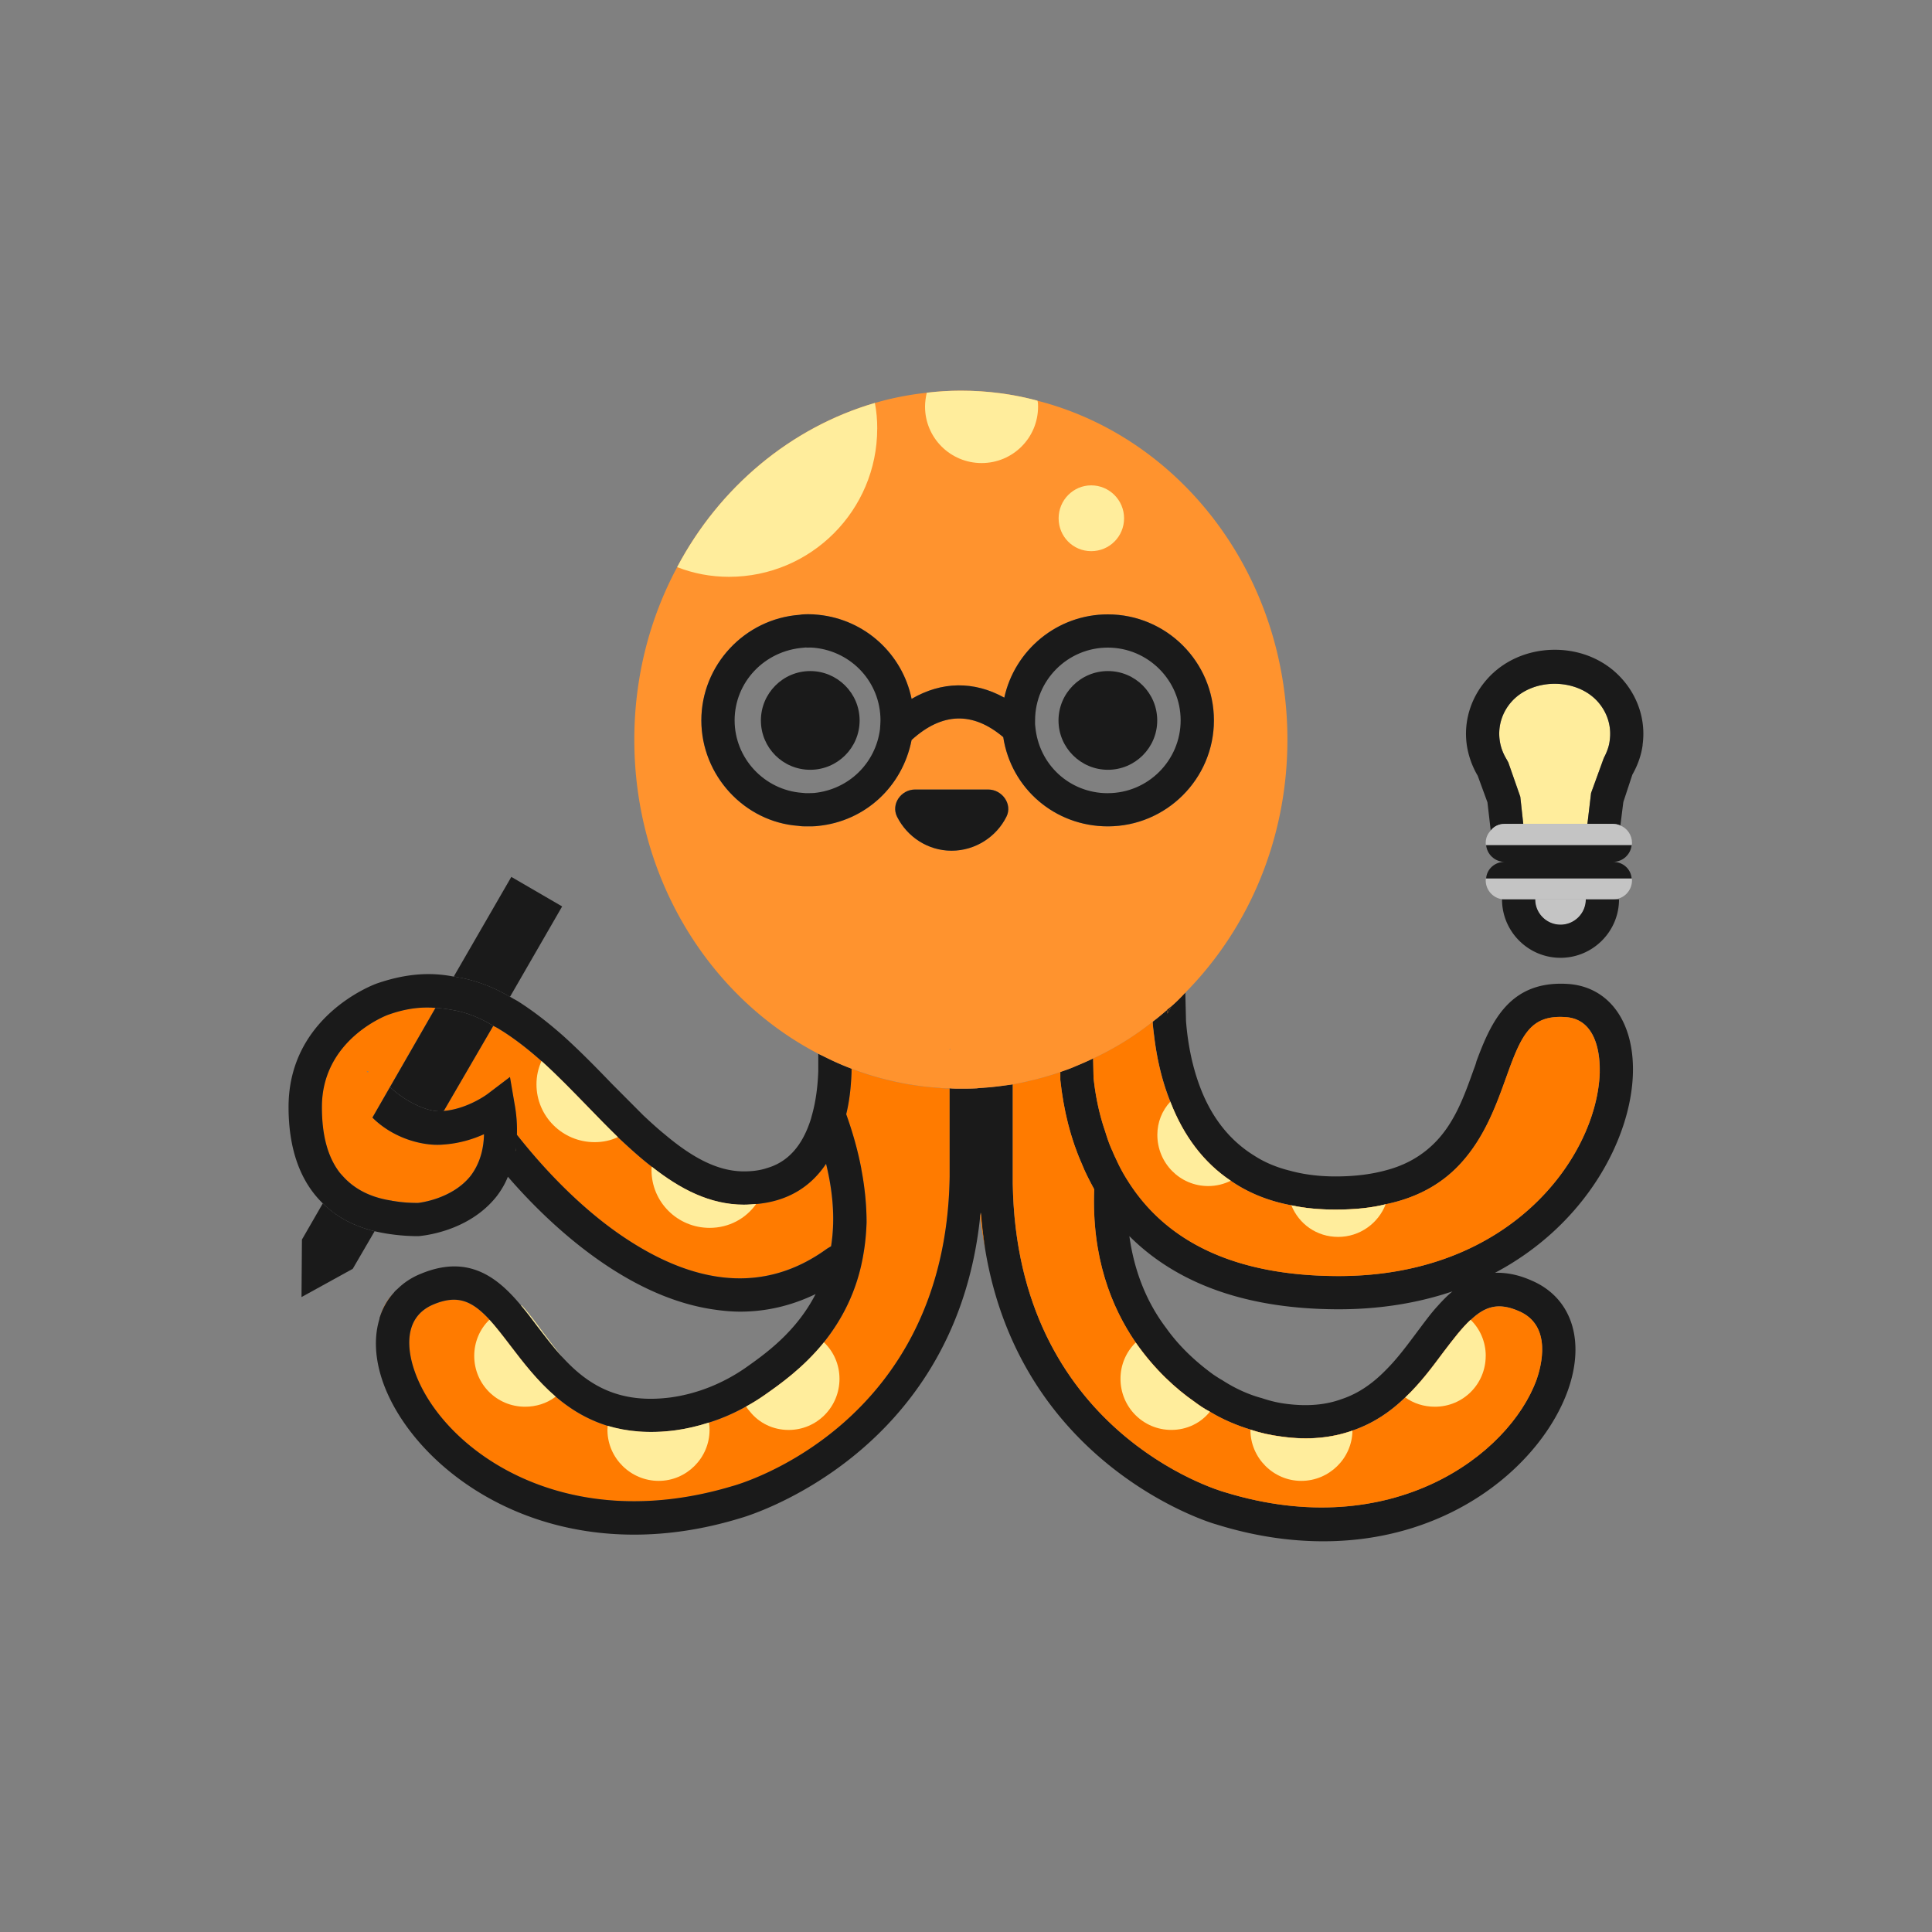 <svg xmlns="http://www.w3.org/2000/svg" data-name="Capa 1" viewBox="0 0 500 500"><rect x="0" y="0" width="500" height="500" fill="#808080" stroke="none"/><path fill="#ff7b00" d="M114.85 296.2c-1.64.16-3.26.08-4.9-.19-4.9-.77-9.9-3.1-13.58-6.78l4.55-7.92 11.78-20.49c-4.05-.34-8.1.27-12.39 1.83-.61.24-17.02 6.54-17.02 23.83 0 7.39 1.54 13.05 4.71 17.1.69.77 1.3 1.46 2.06 2.14 2.86 2.59 6.65 4.32 11.36 5 .19.08.27.08.42.08 1.99.34 4.05.5 6.3.5 0 0 8.76-.85 13.66-7.04 2.14-2.83 3.36-6.46 3.44-10.75-2.83 1.3-6.46 2.41-10.4 2.67zm-19.7-18.67c-.08-.11-.16-.19-.27-.34l.53.16c-.08.08-.18.19-.26.19zm38.28 20.28.05.05c.05-.34.08-.69.11-1.03-.03.34-.08.66-.16.98zm80.33 3.37c-4.13 6.2-10.22 9.72-18.06 10.41-1.03.08-2.06.18-3.18.18-8.79 0-16.52-4.05-23.83-9.82-3.02-2.3-5.93-4.98-8.79-7.65-2.65-2.57-5.24-5.24-7.73-7.81-3.95-4.05-7.92-8.18-12.05-11.89-3.18-2.83-6.43-5.4-9.8-7.57l-1.11-.69c-.53-.34-1.03-.58-1.56-.85l-12.81 22.03c6.19-.53 11.36-4.39 11.44-4.47l5.69-4.32 1.19 6.96c.53 2.86.69 5.51.61 8 2.75 3.44 12.63 15.94 26.05 25.39 20.12 14.11 38.36 15.57 54.2 4.05l1.03-.61c1.03-6.46.61-13.58-1.3-21.34z"/><path fill="#ff7b00" d="M101.95 334.56c-1.64 1.8-2.86 3.94-3.63 6.35.69-2.49 1.91-4.63 3.63-6.35zm143.82-52.9v22.8c-.95 64.15-53.93 79.56-56.26 80.17-44.13 13.24-75.16-9.82-82.15-29.6-1.46-4.05-3.87-13.85 4.92-17.47 6.17-2.54 9.9-.87 14.4 3.97v.03c1.69 1.85 3.47 4.16 5.53 6.86 3.2 4.18 6.86 8.97 11.6 13.03 3.73 3.2 8.13 5.93 13.45 7.57 4.95 1.48 10.72 2.06 17.53 1.16 2.94-.4 5.85-1.09 8.68-2.01 3.31-1.03 6.54-2.44 9.61-4.16 1.64-.9 3.23-1.88 4.77-2.96 3.89-2.73 9.98-6.99 15.38-13.66 4.58-5.75 8.66-13.21 10.25-22.98.45-2.57.69-5.24.79-8 0-4.47-.45-9.11-1.38-13.93q.08-.08 0-.08c-.87-4.58-2.17-9.21-3.89-14.03.79-3.18 1.22-6.7 1.38-10.83v-.95a78.998 78.998 0 0 0 15.33 4.13h.08c2.49.42 5.08.69 7.57.85.85.11 1.64.11 2.41.11z"/><path fill="#1a1a1a" d="M396.28 331.36c-3.52-1.54-6.54-2.04-9.37-1.96 23.56-12.47 35.27-34.84 35.69-51.71.34-13.42-6.35-22.45-17.02-23.06-14.96-.85-19.7 9.9-23.48 20.04-.16.69-.42 1.38-.69 2.07-2.49 6.99-5.06 14.22-10.56 19.46-2.94 2.83-6.81 5.24-11.97 6.62-3.71 1.03-8 1.64-13.24 1.64-4.4 0-8.34-.53-11.78-1.48-3.44-.85-6.54-2.14-9.21-3.87-7.15-4.39-11.62-11.01-14.27-18.32-1.99-5.43-3.02-11.17-3.44-16.52l-.18-7.39c-1.11 1.19-2.3 2.41-3.6 3.52l-1.03 1.91c0-.34 0-.61-.08-.95-1.22 1.03-2.41 2.07-3.71 3.02v.34c.08 1.27.27 2.65.42 3.87.77 6.09 2.14 11.6 4.13 16.52 3.44 8.92 8.68 15.81 15.65 20.47 4.47 3.1 9.72 5.24 15.67 6.35 3.52.77 7.39 1.11 11.44 1.11 4.9 0 9.19-.42 12.97-1.38 9.13-1.88 15.41-6.01 19.8-10.99 5.75-6.46 8.68-14.3 11.09-21 .16-.42.34-.95.5-1.38 3.79-10.59 6.2-15.65 15.06-15.07 8.68.45 9.03 11.01 8.95 14.19-.61 21.34-22.45 52.82-67.54 52.82-26.05 0-44.37-8.34-54.62-24.67a42.578 42.578 0 0 1-3.02-5.59c-.34-.69-.66-1.38-.93-2.07-.79-1.64-1.38-3.44-1.91-5.16-1.54-4.47-2.49-9.13-2.99-13.77l-.11-5.08c-1.54.77-3.18 1.46-4.82 2.14-1.19.53-2.49.95-3.68 1.38v2.07c.85 7.84 2.65 15.14 5.59 21.76.85 2.17 1.99 4.32 3.18 6.54-.69 17.47 4.4 30.45 10.75 39.66 4.9 7.04 10.51 12.05 15.06 15.22 1.27.95 2.65 1.91 4.13 2.67 3.26 1.99 6.88 3.52 10.49 4.63 2.59.87 5.32 1.46 7.99 1.8 7.23 1.03 13.24.27 18.4-1.54 5.51-1.88 9.98-4.98 13.69-8.6 3.95-3.71 7.04-7.92 9.8-11.62 2.67-3.52 4.92-6.43 7.07-8.42h.08c3.71-3.52 7.15-4.55 12.31-2.33 8.95 3.71 5.85 14.53 4.71 17.82-7.12 19.51-37.49 42.31-80.51 29.15-2.14-.58-54.09-15.99-55.04-79.98v-25.63c-2.41.34-4.82.69-7.23.85-.69.08-1.38.08-2.06.18-1.46.08-2.83.08-4.21.08-.95 0-1.88 0-2.83-.08v22.8c-.95 64.15-53.93 79.56-56.26 80.17-44.13 13.24-75.16-9.82-82.15-29.6-1.46-4.05-3.87-13.85 4.92-17.47 6.17-2.54 9.9-.87 14.4 3.97v.03c1.69 1.85 3.47 4.16 5.53 6.86 3.2 4.18 6.86 8.97 11.6 13.03 3.73 3.2 8.13 5.93 13.45 7.57 4.95 1.48 10.72 2.06 17.53 1.16 2.94-.4 5.85-1.09 8.68-2.01 3.31-1.03 6.54-2.44 9.61-4.16 1.64-.9 3.23-1.88 4.77-2.96 3.89-2.73 9.98-6.99 15.38-13.66 4.58-5.75 8.66-13.21 10.25-22.98.45-2.57.69-5.24.79-8 0-4.47-.45-9.11-1.38-13.93q.08-.08 0-.08c-.87-4.58-2.17-9.21-3.89-14.03.79-3.18 1.22-6.7 1.38-10.83v-.95c-1.61-.61-3.26-1.3-4.9-2.06-1.3-.61-2.49-1.22-3.71-1.8v4.55c-.16 4.47-.77 8.34-1.69 11.52l-.18.69c-2.14 6.88-5.85 11.2-11.36 12.81-1.8.61-3.79.87-6.01.87-7.15 0-13.85-3.97-20.57-9.64-1.8-1.46-3.68-3.18-5.51-4.9l-8.15-8.18c-4.05-4.21-8.18-8.42-12.58-12.39-3.79-3.34-7.73-6.43-11.86-9.03l-1.11-.61c-.27-.16-.53-.34-.77-.42-4.47-2.67-9.21-4.39-13.95-5.16-.16-.08-.42-.08-.61-.08-6.51-1.3-12.97-.61-19.94 1.8-.95.34-22.8 8.53-22.8 31.93 0 10.83 2.99 19.25 8.84 24.94l.79.77c3.44 3.1 7.65 5.24 12.63 6.46 1.11.24 2.33.5 3.63.69 2.3.34 4.71.58 7.65.58h.16c.53-.08 12.73-.93 20.15-10.3 1.19-1.56 2.22-3.28 2.91-5.08 9.21 10.67 29.07 30.45 52.4 34.23 2.65.42 5.16.69 7.73.69 6.8 0 13.34-1.56 19.51-4.55-5.06 9.88-13.16 15.57-18.14 19.09-5.85 4.05-12.47 6.7-19.28 7.65-13.58 1.8-21.58-3.34-27.96-10.25l-.13-.13c-2.36-2.57-4.45-5.35-6.57-8.1-1.32-1.77-2.67-3.57-4.16-5.32-6.12-7.36-13.69-13.29-25.95-8.18-2.33.93-4.39 2.3-6.04 3.94-.34.27-.69.61-.93.95-1.64 1.8-2.86 3.94-3.63 6.35-.08.08-.08.27-.08.42-1.46 4.74-1.22 10.41.95 16.52 6.54 18.32 30.37 39.32 64.94 39.32 8.6 0 17.87-1.3 27.69-4.32.58-.16 55.31-15.73 61.85-77.76 0-.08.08-.16 0-.34.08-.24.08-.58.16-.93.27 3.18.61 6.27 1.11 9.19 9.21 56.79 59.28 71.4 59.78 71.48 9.9 3.1 19.19 4.4 27.8 4.4 33.62 0 56.5-20.39 63.22-38.89 4.71-13.05 1.03-24.25-9.48-28.65zm-24.06 6.46c-1.99 2.14-3.79 4.66-5.61 7.07-2.49 3.34-4.98 6.7-7.89 9.61-3.2 3.28-6.88 6.04-11.46 7.57-4.02 1.48-8.76 1.99-14.54 1.22-2.06-.26-4.13-.77-6.17-1.46-3.55-.95-7.07-2.59-10.25-4.66-.77-.42-1.56-.95-2.33-1.46-4.13-3.02-8.5-6.88-12.13-11.97-4.63-6.09-8.18-13.93-9.56-23.83 10.51 10.51 27.27 18.93 54.2 18.93 11.01 0 20.81-1.72 29.42-4.63-1.27 1.03-2.49 2.3-3.68 3.6zm-238.73-39.95-.05-.05c.08-.32.13-.64.16-.98-.03.34-.05.69-.11 1.03zm26.34 21.2c-13.42-9.45-23.3-21.95-26.05-25.39.08-2.49-.08-5.14-.61-8l-1.19-6.96-5.69 4.32c-.08.08-5.24 3.95-11.44 4.47-.16.08-.35.08-.5.08-4.24.26-10.17-3.1-13.42-6.28l-4.55 7.92c3.68 3.68 8.68 6.01 13.58 6.78 1.64.26 3.26.34 4.9.19 3.94-.27 7.57-1.38 10.4-2.67-.08 4.29-1.3 7.92-3.44 10.75-4.9 6.2-13.66 7.04-13.66 7.04-2.25 0-4.32-.16-6.3-.5-.16 0-.24 0-.42-.08-4.71-.69-8.5-2.41-11.36-5-.77-.69-1.38-1.38-2.06-2.14-3.18-4.05-4.71-9.72-4.71-17.1 0-17.29 16.42-23.59 17.02-23.83 4.29-1.56 8.34-2.17 12.39-1.83 1.3.11 2.49.19 3.79.45 3.87.58 7.47 1.96 11.17 4.21.53.27 1.03.5 1.56.85l1.11.69c3.36 2.17 6.62 4.74 9.8 7.57 4.13 3.71 8.1 7.84 12.05 11.89 2.49 2.57 5.08 5.24 7.73 7.81 2.86 2.67 5.77 5.35 8.79 7.65 7.31 5.77 15.04 9.82 23.83 9.82 1.11 0 2.14-.11 3.18-.18 7.84-.69 13.93-4.21 18.06-10.41 1.91 7.76 2.33 14.88 1.3 21.34l-1.03.61c-15.83 11.52-34.07 10.06-54.2-4.05z"/><path fill="#ff7b00" d="M414.02 277.43c-.61 21.34-22.45 52.82-67.54 52.82-26.05 0-44.37-8.34-54.62-24.67a42.578 42.578 0 0 1-3.02-5.59c-.34-.69-.66-1.38-.93-2.07-.79-1.64-1.38-3.44-1.91-5.16-1.54-4.47-2.49-9.13-2.99-13.77l-.11-5.08a76.574 76.574 0 0 0 15.41-9.53v.34c.08 1.27.27 2.65.42 3.87.77 6.09 2.14 11.6 4.13 16.52 3.44 8.92 8.68 15.81 15.65 20.47 4.47 3.1 9.72 5.24 15.67 6.35 3.52.77 7.39 1.11 11.44 1.11 4.9 0 9.19-.42 12.97-1.38 9.13-1.88 15.41-6.01 19.8-10.99 5.75-6.46 8.68-14.3 11.09-21 .16-.42.34-.95.5-1.38 3.79-10.59 6.2-15.65 15.06-15.07 8.68.45 9.03 11.01 8.95 14.19z"/><path fill="#1a1a1a" d="m96.95 318.65-5.66 9.72-13.26 7.31.11-14.88 5.4-9.37.79.77c3.44 3.1 7.65 5.24 12.63 6.46zm48.53-84.06-13.5 23.4c-4.47-2.67-9.21-4.39-13.95-5.16-.16-.08-.42-.08-.61-.08l14.91-25.81 13.16 7.65zm-17.82 30.9-12.81 22.03c-.16.08-.35.08-.5.08-4.24.26-10.17-3.1-13.42-6.28l11.78-20.49c1.3.11 2.49.19 3.79.45 3.87.58 7.47 1.96 11.17 4.21z"/><path fill="#ff7b00" d="M253.69 315.1c0-.08.08-.16 0-.34.08-.24.08-.58.16-.93.27 3.18.61 6.27 1.11 9.19-.5-2.49-.93-5.16-1.27-7.92zm49.45-54.7-1.03 1.91c0-.34 0-.61-.08-.95.42-.34.77-.61 1.11-.95zm94.52 96.69c-7.12 19.51-37.49 42.31-80.51 29.15-2.14-.58-54.09-15.99-55.04-79.98v-25.63c4.21-.79 8.34-1.83 12.31-3.2v2.07c.85 7.84 2.65 15.14 5.59 21.76.85 2.17 1.99 4.32 3.18 6.54-.69 17.47 4.4 30.45 10.75 39.66 4.9 7.04 10.51 12.05 15.06 15.22 1.27.95 2.65 1.91 4.13 2.67 3.26 1.99 6.88 3.52 10.49 4.63 2.59.87 5.32 1.46 7.99 1.8 7.23 1.03 13.24.27 18.4-1.54 5.51-1.88 9.98-4.98 13.69-8.6 3.95-3.71 7.04-7.92 9.8-11.62 2.67-3.52 4.92-6.43 7.07-8.42h.08c3.71-3.52 7.15-4.55 12.31-2.33 8.95 3.71 5.85 14.53 4.71 17.82z"/><path fill="#ffed9c" d="M318.53 305.57c-1.72.85-3.68 1.38-5.85 1.38-7.31 0-13.16-5.93-13.16-13.26 0-3.26 1.22-6.27 3.36-8.58 3.44 8.92 8.68 15.81 15.65 20.47zm40.08 6.09c-1.88 4.92-6.7 8.45-12.29 8.45s-10.17-3.36-12.12-8.18c3.52.77 7.39 1.11 11.44 1.11 4.9 0 9.19-.42 12.97-1.38zm-45.49 53.69c-2.33 2.91-5.93 4.71-9.98 4.71-7.31 0-13.16-5.93-13.16-13.24 0-3.6 1.46-6.96 3.94-9.37 4.9 7.04 10.51 12.05 15.06 15.22 1.27.95 2.65 1.91 4.13 2.67zm36.89 4.9c-.08 7.15-6.01 13-13.24 13s-13.16-5.96-13.16-13.18v-.08c2.59.87 5.32 1.46 7.99 1.8 7.23 1.03 13.24.27 18.4-1.54zm34.49-19.35c0 7.31-5.85 13.16-13.16 13.16-2.83 0-5.51-.85-7.65-2.41 3.95-3.71 7.04-7.92 9.8-11.62 2.67-3.52 4.92-6.43 7.07-8.42h.08c2.41 2.33 3.87 5.69 3.87 9.29zm-167.24 5.93c0 7.31-5.85 13.24-13.16 13.24-4.05 0-7.65-1.8-9.98-4.71-.37-.42-.74-.87-1.03-1.35 1.64-.9 3.23-1.88 4.77-2.96 3.89-2.73 9.98-6.99 15.38-13.66l.08.08c2.49 2.41 3.94 5.77 3.94 9.37zm-33.63 13.16v.08c0 7.23-5.93 13.18-13.16 13.18s-13.16-5.85-13.26-13v-.19c0-.34.03-.71.05-1.06 4.95 1.48 10.72 2.06 17.53 1.16 2.94-.4 5.85-1.09 8.68-2.01.11.58.16 1.22.16 1.83zm-38.04-18.72c-2.36-2.57-4.45-5.35-6.57-8.1-1.32-1.77-2.67-3.57-4.16-5.32.05-.03.11-.03.16-.03 1.99 2.14 3.79 4.66 5.59 7.07 1.64 2.17 3.26 4.34 4.98 6.38zm-1.78 10.17c-.08.08-.19.16-.27.21-2.14 1.56-4.82 2.41-7.65 2.41-7.31 0-13.16-5.85-13.16-13.16 0-3.6 1.46-6.96 3.87-9.29h.08v-.05c1.69 1.85 3.47 4.16 5.53 6.86 3.2 4.18 6.86 8.97 11.6 13.03z"/><path fill="#ffa047" d="m246.03 271.5-.26.26v-.26h.26z"/><path fill="#ff932e" d="M268.49 103.7c-6.38-1.72-13-2.59-19.88-2.59-2.91 0-5.85.18-8.76.53-4.58.5-9.13 1.38-13.42 2.65-21.84 6.38-40.27 21.87-51.18 42.49-7.07 13.16-11.09 28.41-11.09 44.66 0 35.77 19.43 66.64 47.63 81.28 1.22.58 2.41 1.19 3.71 1.8 1.64.77 3.28 1.46 4.9 2.06a78.998 78.998 0 0 0 15.33 4.13h.08c2.49.42 5.08.69 7.57.85.85.11 1.64.11 2.41.11.95.08 1.88.08 2.83.08 1.38 0 2.75 0 4.21-.08.69-.11 1.38-.11 2.06-.18 2.41-.16 4.82-.5 7.23-.85 4.21-.79 8.34-1.83 12.31-3.2 1.19-.42 2.49-.85 3.68-1.38 1.64-.69 3.28-1.38 4.82-2.14a76.574 76.574 0 0 0 15.41-9.53c1.3-.95 2.49-1.99 3.71-3.02.42-.34.77-.61 1.11-.95 1.3-1.11 2.49-2.33 3.6-3.52 16.26-16.44 26.42-39.66 26.42-65.45 0-42.6-27.53-78.21-64.68-87.74zm-22.72 168.06v-.27h.27l-.27.27zm14.69-60.39c-2.57 5.16-8 8.79-14.19 8.79s-11.52-3.63-14.11-8.79c-1.62-3.26 1.03-7.04 4.66-7.04h18.93c3.6 0 6.35 3.79 4.71 7.04zm26.24 2.49c-13.69 0-25.02-9.8-27.06-23.09-7.89-6.67-15.83-6.43-23.72.74-2.38 12.13-12.07 21.02-24.2 22.24-.77.11-1.83.11-2.78.11-.85 0-1.59 0-2.3-.13-13.93-.98-25.13-13-25.13-27.3s11.2-26.32 25.5-27.32c.71-.19 3.18-.21 4.82 0 12.13 1.24 21.74 10.22 24.09 21.76 7.81-4.55 16.15-4.66 23.99-.32 2.7-12.31 13.69-21.55 26.79-21.55 15.14 0 27.46 12.31 27.46 27.43s-12.31 27.43-27.46 27.43z"/><path fill="#1a1a1a" d="M260.46 211.37c-2.57 5.16-8 8.79-14.19 8.79s-11.52-3.63-14.11-8.79c-1.62-3.26 1.03-7.04 4.66-7.04h18.93c3.6 0 6.35 3.79 4.71 7.04zm42.68 49.03-1.03 1.91c0-.34 0-.61-.08-.95.42-.34.77-.61 1.11-.95z"/><path fill="#ffed9c" d="M159.91 294.29c-1.88.87-3.87 1.3-6.01 1.3-8.34 0-15.06-6.7-15.06-14.96 0-2.17.45-4.13 1.3-6.04 4.13 3.71 8.1 7.84 12.05 11.89 2.49 2.57 5.08 5.24 7.73 7.81zm35.79 17.29c-2.67 3.79-7.04 6.19-12.05 6.19-8.34 0-15.04-6.7-15.04-14.96 0-.27 0-.61.08-.87 7.31 5.77 15.04 9.82 23.83 9.82 1.11 0 2.14-.11 3.18-.18z"/><path fill="#c4c4c4" d="M422.36 227.84c0 2.67-2.14 4.92-4.9 4.92H389.4c-2.75 0-4.9-2.25-4.9-4.92 0-.16 0-.34.1-.5h37.65c.11.16.11.34.11.5z"/><path fill="#ffed9c" d="m411.77 205.23-.95 8h5v.05h-24.49v-.05h2.89l-.77-7.04-3.1-8.87-.42-.77c-.95-1.56-1.56-3.18-1.8-4.9-.53-3.63.58-7.23 2.99-9.98 5.51-6.28 16.94-6.28 22.45 0 2.41 2.75 3.55 6.35 3.02 9.98-.16 1.54-.77 3.1-1.54 4.55l-3.28 9.03z"/><path fill="#c4c4c4" d="M415.74 232.74v.03h-5.35c0 3.6-2.91 6.54-6.54 6.54s-6.54-2.94-6.54-6.54h-3.28v-.03h21.71z"/><path fill="#c4c4c4" d="M410.4 232.76c0 3.6-2.91 6.54-6.54 6.54s-6.54-2.94-6.54-6.54h13.08z"/><path fill="#1a1a1a" d="M419 232.76c0 8.34-6.8 15.12-15.14 15.12s-15.14-6.78-15.14-15.12h8.6c0 3.6 2.94 6.54 6.54 6.54s6.54-2.94 6.54-6.54h8.6zm6.12-40c-.34 2.67-1.3 5.32-2.67 7.73l-2.33 7.07-.77 6.09c-.5-.24-1.19-.42-1.88-.42h-6.65l.95-8 3.28-9.03c.77-1.46 1.38-3.02 1.54-4.55.53-3.63-.61-7.23-3.02-9.98-5.51-6.28-16.94-6.28-22.45 0-2.41 2.75-3.52 6.35-2.99 9.98.24 1.72.85 3.34 1.8 4.9l.42.77 3.1 8.87.77 7.04h-4.82c-1.54 0-2.83.69-3.6 1.72l-.85-7.31-2.52-6.88a22.083 22.083 0 0 1-2.83-8c-.85-6.04 1.03-12.13 5.08-16.79 4.29-4.98 10.75-7.81 17.71-7.81s13.34 2.83 17.63 7.81c4.05 4.66 5.93 10.75 5.08 16.79z"/><path fill="#c4c4c4" d="M422.36 218.12c0 .19 0 .45-.11.61H384.6c-.1-.16-.1-.42-.1-.61 0-1.19.45-2.3 1.3-3.18.77-1.03 2.06-1.72 3.6-1.72h28.06c.69 0 1.38.19 1.88.42 1.8.69 3.02 2.52 3.02 4.47z"/><path fill="#1a1a1a" d="M422.26 227.34h-37.65c.16-2.41 2.22-4.29 4.79-4.29-2.49 0-4.55-1.91-4.79-4.32h37.65c-.24 2.41-2.3 4.32-4.79 4.32 2.57 0 4.63 1.88 4.79 4.29z"/><g fill="#1a1a1a"><path d="M286.7 159c-13.1 0-24.09 9.24-26.79 21.55-7.84-4.34-16.18-4.24-23.99.32-2.36-11.54-11.97-20.52-24.09-21.76-1.64-.21-4.1-.19-4.82 0-14.3 1.01-25.5 13.03-25.5 27.32s11.2 26.32 25.13 27.3c.71.13 1.46.13 2.3.13.95 0 2.01 0 2.78-.11 12.13-1.22 21.82-10.11 24.2-22.24 7.89-7.17 15.83-7.41 23.72-.74 2.04 13.29 13.37 23.09 27.06 23.09 15.14 0 27.46-12.31 27.46-27.43S301.85 159 286.7 159zm-58.96 29.73c-1.14 8.79-8.07 15.57-17 16.49-.53.05-1.16.03-1.8.05-.32 0-.63 0-1.32-.08-9.82-.71-17.5-8.95-17.5-18.77s7.68-18.06 17.9-18.8c.18-.03.32-.05.5-.05.13 0 .27.03.42.03.58-.03 1.27-.03 1.88.05 9.74 1.01 17.05 9.05 17.05 18.77 0 .74-.08 1.48-.13 2.3zm58.96 16.55c-9.85 0-17.92-7.39-18.77-17.32-.08-.5-.05-1.01-.05-1.54 0-10.38 8.45-18.82 18.82-18.82s18.85 8.45 18.85 18.82-8.45 18.85-18.85 18.85z"/><path d="M299.49 186.46c0 7.04-5.72 12.76-12.76 12.76s-12.79-5.72-12.79-12.76 5.72-12.79 12.79-12.79 12.76 5.72 12.76 12.79zm-77.02 0c0 7.04-5.72 12.76-12.79 12.76s-12.76-5.72-12.76-12.76 5.72-12.79 12.76-12.79 12.79 5.72 12.79 12.79z"/></g><path fill="#ffed9c" d="M290.91 134.14c0 4.71-3.79 8.5-8.5 8.5s-8.44-3.79-8.44-8.5 3.79-8.53 8.44-8.53 8.5 3.79 8.5 8.53zm-22.26-28.91c0 8.1-6.54 14.61-14.61 14.61s-14.64-6.51-14.64-14.61c0-1.19.19-2.49.45-3.6 2.91-.34 5.85-.53 8.76-.53 6.88 0 13.5.87 19.88 2.59.16.5.16 1.03.16 1.54zm-41.63 5.69c0 21.15-17.13 38.36-38.36 38.36-4.74 0-9.21-.87-13.42-2.51 10.91-20.62 29.33-36.11 51.18-42.49.42 2.17.61 4.4.61 6.65z"/></svg>